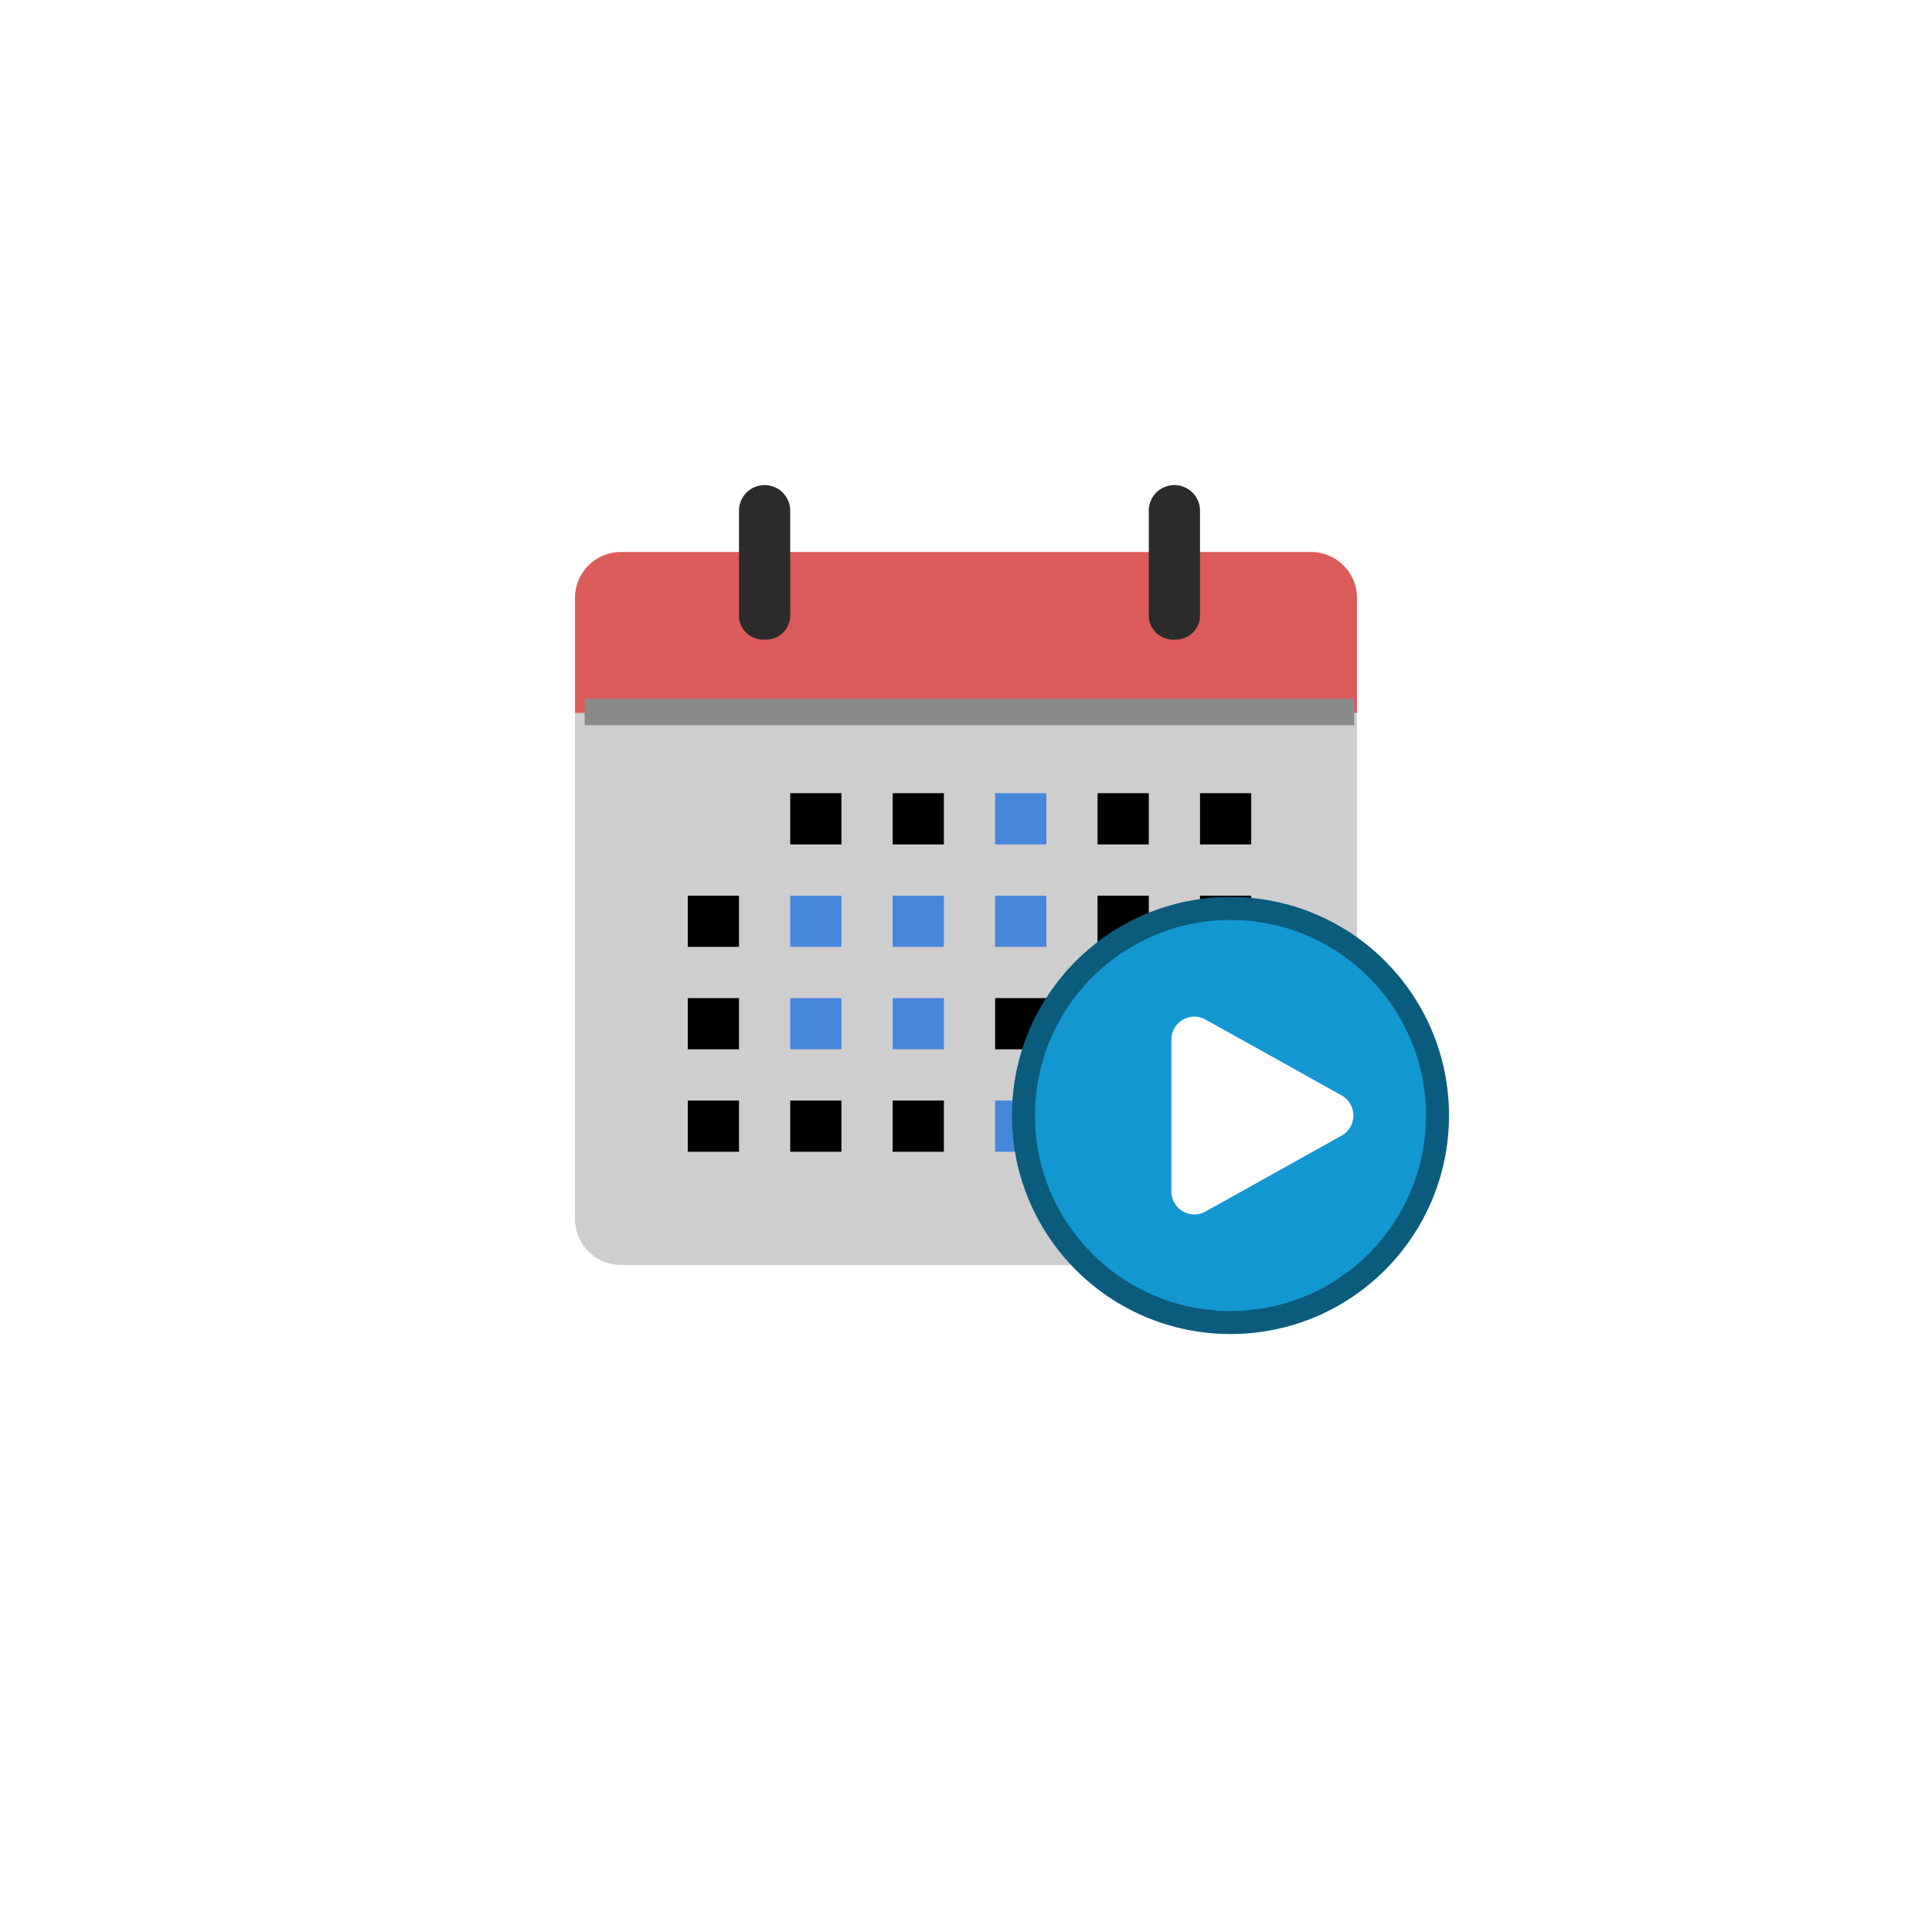 <?xml version="1.0" encoding="UTF-8"?>
<svg xmlns="http://www.w3.org/2000/svg" xmlns:xlink="http://www.w3.org/1999/xlink" width="84" height="84" viewBox="0 0 84 84">
  <defs>
    <filter id="Ellipse_749" x="0" y="0" width="84" height="84">
      <feOffset dy="4"></feOffset>
      <feGaussianBlur stdDeviation="4" result="blur"></feGaussianBlur>
      <feFlood flood-opacity="0.4"></feFlood>
      <feComposite operator="in" in2="blur"></feComposite>
      <feComposite in="SourceGraphic"></feComposite>
    </filter>
  </defs>
  <g id="Schedule_a_Demo" data-name="Schedule a Demo" transform="translate(-120 -146)">
    <g transform="matrix(1, 0, 0, 1, 120, 146)" filter="url(#Ellipse_749)">
      <circle id="Ellipse_749-2" data-name="Ellipse 749" cx="30" cy="30" r="30" transform="translate(12 8)" fill="#fff"></circle>
    </g>
    <g id="calendar" transform="translate(145.423 167.124)">
      <path id="Rectangle_1280" data-name="Rectangle 1280" d="M0,0H34a0,0,0,0,1,0,0V22a2,2,0,0,1-2,2H2a2,2,0,0,1-2-2V0A0,0,0,0,1,0,0Z" transform="translate(-0.423 9.876)" fill="#cecece"></path>
      <path id="Rectangle_1281" data-name="Rectangle 1281" d="M2,0H32a2,2,0,0,1,2,2V7a0,0,0,0,1,0,0H0A0,0,0,0,1,0,7V2A2,2,0,0,1,2,0Z" transform="translate(-0.423 2.876)" fill="#dc5b5b"></path>
      <g id="Group_5158" data-name="Group 5158" transform="translate(0 0)">
        <path id="Path_3769" data-name="Path 3769" d="M16.474,14.361a1.052,1.052,0,0,1-1.114-1.114V8.794a1.114,1.114,0,1,1,2.227,0v4.454A1.052,1.052,0,0,1,16.474,14.361Z" transform="translate(-8.653 -7.68)" fill="#2b2b2b"></path>
        <path id="Path_3770" data-name="Path 3770" d="M31.834,14.361a1.052,1.052,0,0,1-1.114-1.114V8.794a1.114,1.114,0,1,1,2.227,0v4.454A1.052,1.052,0,0,1,31.834,14.361Z" transform="translate(-6.196 -7.68)" fill="#2b2b2b"></path>
        <path id="Path_3772" data-name="Path 3772" d="M11.52,15.36H44.978v1.153H11.52Z" transform="translate(-11.52 -6.106)" fill="#8a8a8a"></path>
        <path id="Path_3773" data-name="Path 3773" d="M32.64,19.2h2.227v2.227H32.64Z" transform="translate(-5.889 -5.837)"></path>
        <path id="Path_3774" data-name="Path 3774" d="M28.8,19.2h2.227v2.227H28.8Z" transform="translate(-6.503 -5.837)"></path>
        <path id="Path_3775" data-name="Path 3775" d="M24.96,19.2h2.227v2.227H24.96Z" transform="translate(-7.117 -5.837)" fill="#4787db"></path>
        <path id="Path_3776" data-name="Path 3776" d="M21.12,19.2h2.227v2.227H21.12Z" transform="translate(-7.732 -5.837)"></path>
        <path id="Path_3777" data-name="Path 3777" d="M17.28,19.2h2.227v2.227H17.28Z" transform="translate(-8.346 -5.837)"></path>
        <path id="Path_3778" data-name="Path 3778" d="M32.64,23.04h2.227v2.227H32.64Z" transform="translate(-5.889 -5.223)"></path>
        <path id="Path_3779" data-name="Path 3779" d="M28.8,23.04h2.227v2.227H28.8Z" transform="translate(-6.503 -5.223)"></path>
        <path id="Path_3780" data-name="Path 3780" d="M24.96,23.04h2.227v2.227H24.96Z" transform="translate(-7.117 -5.223)" fill="#4787db"></path>
        <path id="Path_3781" data-name="Path 3781" d="M21.12,23.04h2.227v2.227H21.12Z" transform="translate(-7.732 -5.223)" fill="#4787db"></path>
        <path id="Path_3782" data-name="Path 3782" d="M17.28,23.04h2.227v2.227H17.28Z" transform="translate(-8.346 -5.223)" fill="#4787db"></path>
        <path id="Path_3783" data-name="Path 3783" d="M13.44,23.04h2.227v2.227H13.44Z" transform="translate(-8.96 -5.223)"></path>
        <path id="Path_3784" data-name="Path 3784" d="M32.64,26.88h2.227v2.227H32.64Z" transform="translate(-5.889 -4.609)"></path>
        <path id="Path_3785" data-name="Path 3785" d="M28.8,26.88h2.227v2.227H28.8Z" transform="translate(-6.503 -4.609)"></path>
        <path id="Path_3786" data-name="Path 3786" d="M24.96,26.88h2.227v2.227H24.96Z" transform="translate(-7.117 -4.609)"></path>
        <path id="Path_3787" data-name="Path 3787" d="M21.12,26.88h2.227v2.227H21.12Z" transform="translate(-7.732 -4.609)" fill="#4787db"></path>
        <path id="Path_3788" data-name="Path 3788" d="M17.28,26.88h2.227v2.227H17.28Z" transform="translate(-8.346 -4.609)" fill="#4787db"></path>
        <path id="Path_3789" data-name="Path 3789" d="M13.44,26.88h2.227v2.227H13.44Z" transform="translate(-8.96 -4.609)"></path>
        <path id="Path_3790" data-name="Path 3790" d="M28.8,30.72h2.227v2.227H28.8Z" transform="translate(-6.503 -3.994)"></path>
        <path id="Path_3791" data-name="Path 3791" d="M24.96,30.72h2.227v2.227H24.96Z" transform="translate(-7.117 -3.994)" fill="#4787db"></path>
        <path id="Path_3792" data-name="Path 3792" d="M21.12,30.72h2.227v2.227H21.12Z" transform="translate(-7.732 -3.994)"></path>
        <path id="Path_3793" data-name="Path 3793" d="M17.28,30.72h2.227v2.227H17.28Z" transform="translate(-8.346 -3.994)"></path>
        <path id="Path_3794" data-name="Path 3794" d="M13.44,30.72h2.227v2.227H13.44Z" transform="translate(-8.96 -3.994)"></path>
      </g>
      <g id="play" transform="translate(18.301 18.255)">
        <g id="Ellipse_748" data-name="Ellipse 748" transform="translate(0.275 -0.379)" fill="#1397d1" stroke="rgba(0,0,0,0.4)" stroke-width="1">
          <circle cx="9.5" cy="9.5" r="9.5" stroke="none"></circle>
          <circle cx="9.5" cy="9.5" r="9" fill="none"></circle>
        </g>
        <path id="Polygon_11" data-name="Polygon 11" d="M4.127,1.566a1,1,0,0,1,1.747,0l3.3,5.912A1,1,0,0,1,8.3,8.966H1.7A1,1,0,0,1,.829,7.478Z" transform="translate(16.172 4.121) rotate(90)" fill="#fff"></path>
      </g>
    </g>
  </g>
</svg>
